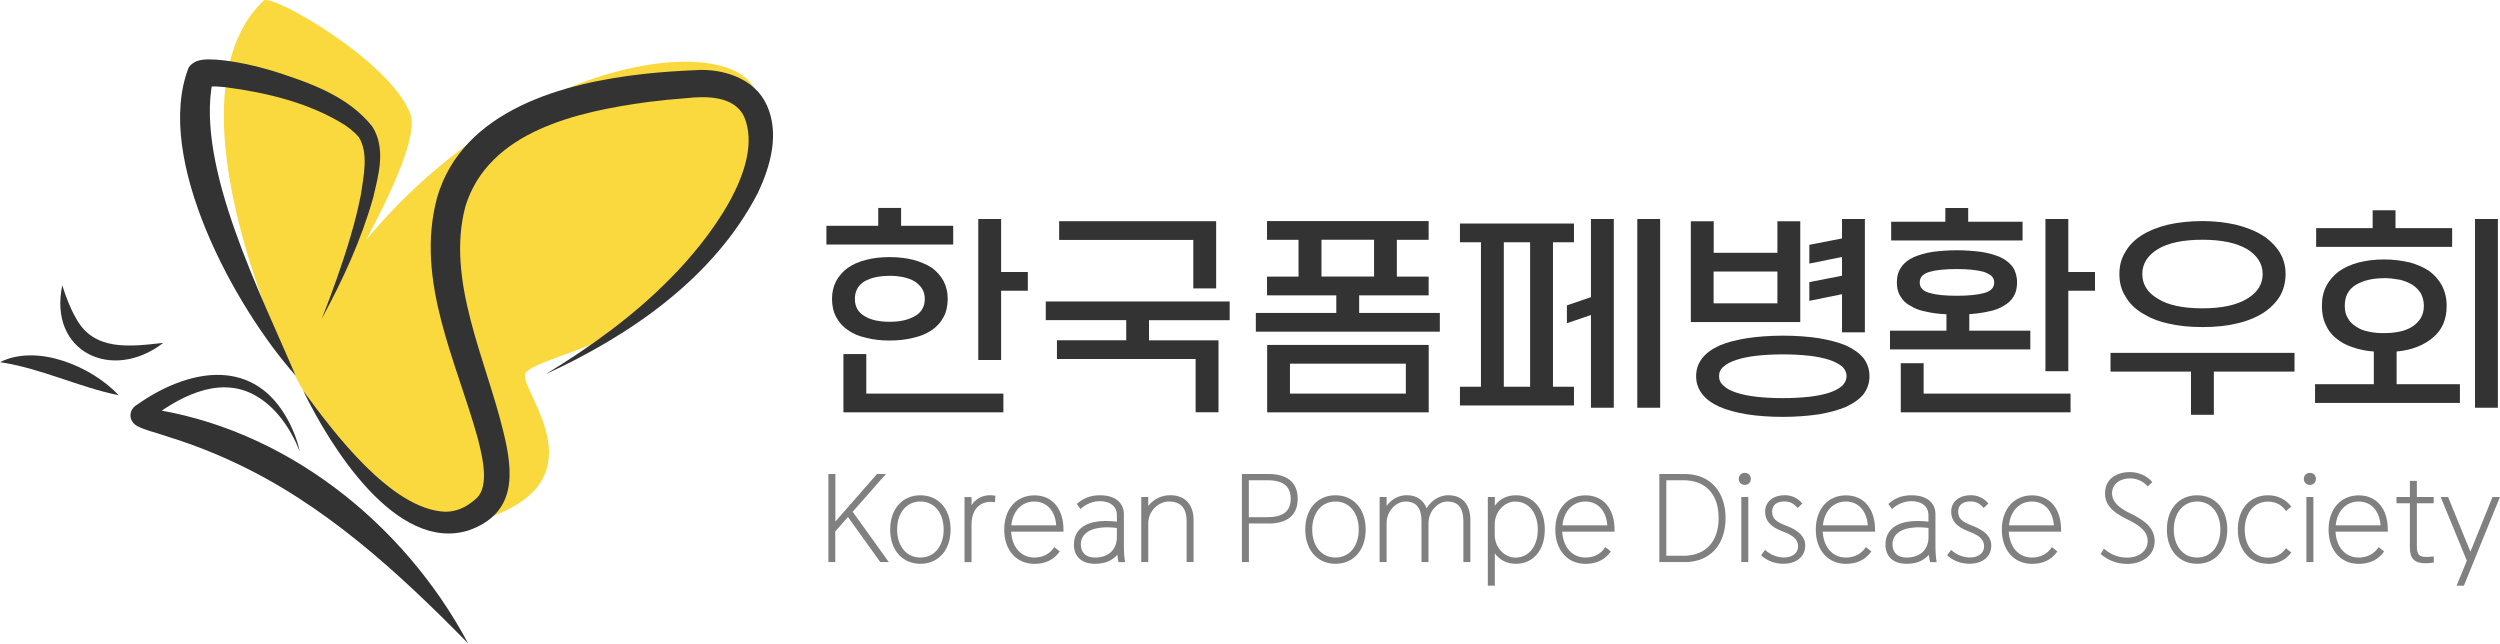 <?xml version="1.0" encoding="UTF-8"?>
<svg id="_레이어_2" data-name="레이어_2" xmlns="http://www.w3.org/2000/svg" viewBox="0 0 364.14 93.75">
  <defs>
    <style>
      .cls-1 {
        fill: #f9d93d;
      }

      .cls-2 {
        fill: #333;
      }

      .cls-3 {
        fill: gray;
      }
    </style>
  </defs>
  <g id="_레이어_1-2" data-name="레이어_1">
    <g>
      <g>
        <path class="cls-1" d="M53.35,34.91c4.09-7.66,7.5-15.4,6.42-18.3C56.9,8.92,39.55-1.03,38.39.09c-15.01,14.39,3.93,53.46,3.93,53.46,0,0,.01-.02.04-.05,2.45,4.97,14.91,28.21,30.81,21.1,14.09-6.3,1.58-18.7,3.49-20.43,4.29-3.89,30.21-4.62,33.72-38.4,1.23-11.8-32.93-9.85-57.03,19.15Z"/>
        <path class="cls-2" d="M68.22,93.75c-10.19-10.39-21.15-20.48-34.46-26.57-3.26-1.52-6.62-2.76-10.12-3.84-1.19-.41-2.39-.64-3.63-1.27-1.33-.72-1.37-2.4.04-3.18,7.08-4.98,16.39-7,21.53,1.66.97,1.64,1.69,3.39,2.09,5.21-1.33-3.33-3.52-6.6-6.71-8.28-5.31-2.82-11.21.51-15.46,3.84.33-.19.46-.81.33-1.2-.18-.49-.3-.51-.45-.66,20.04,2.8,37.45,16.69,46.82,34.28h0Z"/>
        <path class="cls-2" d="M43.04,54.68c-8.77-9.85-20.73-31.57-15.56-44.85,1.03-1.41,2.73-1.18,4.09-1.14,2.79.24,5.53.86,8.17,1.64,5.27,1.7,10.93,3.59,14.52,8.14,1.99,3.25.86,7.01.11,10.27-1.74,6.2-4.46,12.07-7.51,17.69.79-1.98,1.54-3.96,2.24-5.97,1.39-3.97,2.67-8.03,3.47-12.14.4-2.71,1.14-6.08-.32-8.36-.55-.65-1.32-1.28-2.12-1.81-5.11-3.19-11.41-4.69-17.32-5.45-.85-.09-2.05-.18-2.76-.05.02,0,.06-.02.17-.07.11-.07.3-.14.58-.53.07-.11.21-.38.23-.48-.02.05-.05.22-.06.28-2.49,12.42,7.09,31.06,12.07,42.83h0Z"/>
        <path class="cls-2" d="M44.19,56.95c4.38,6.01,12.84,17.29,20.67,17.59,1.57,0,2.98-.62,4.2-1.67,2.2-1.53,1.45-5.49.53-9.02-3.11-11.29-9.15-22.91-5.94-35.02,3.68-12.85,18.52-16.79,30.21-18.07,2.45-.27,4.93-.43,7.38-.54,4-.29,8.72,1.17,10.47,5.14,1.86,4.14.5,8.87-1.3,12.69-6.37,12.4-18.62,20.8-30.93,26.45,6.63-4.04,12.93-8.59,18.27-14.06,5.11-5.14,13.75-16.09,10.63-23.47-1.45-2.99-5.43-3-8.36-2.68-1.9.14-3.8.33-5.68.57-10.15,1.39-23.16,4.2-26.55,15.19-2.87,10.78,3,22.3,5.53,32.85,1.48,5.97,1.96,11.89-5.09,14.36-10.58,3.28-20.21-12.4-24.04-20.3h0Z"/>
        <path class="cls-2" d="M17.29,57.57c-5.94-1.21-11.27-3.92-17.29-4.82,5.45-2.74,13.4.65,17.29,4.82h0Z"/>
        <path class="cls-2" d="M23.79,49.94c-7.44,5.75-16.77,1.33-14.72-8.38.55,1.73,1.16,3.34,1.97,4.73,2.6,4.95,8,4.18,12.75,3.65h0Z"/>
      </g>
      <g>
        <path class="cls-2" d="M120.36,32.89h7.56v-2.6h3.33v2.6h7.59v2.73h-18.47v-2.73ZM129.58,37.45c1.26,0,2.4.13,3.46.4,1.03.27,1.93.66,2.7,1.16.73.53,1.3,1.2,1.7,1.93.4.77.6,1.63.6,2.6s-.2,1.9-.6,2.63c-.4.77-.97,1.4-1.7,1.9-.77.53-1.66.9-2.7,1.13-1.07.27-2.2.4-3.46.4s-2.43-.13-3.43-.4c-1.07-.23-1.93-.6-2.66-1.13-.73-.5-1.3-1.13-1.7-1.9-.4-.73-.6-1.63-.6-2.63s.2-1.83.6-2.6c.4-.73.97-1.4,1.7-1.93.73-.5,1.6-.9,2.66-1.16,1-.27,2.16-.4,3.43-.4ZM126.18,51.57v5.76h19.97v2.73h-23.3v-8.49h3.33ZM129.58,40.18c-1.53,0-2.73.27-3.66.8-.93.57-1.4,1.43-1.4,2.56s.47,1.96,1.4,2.5c.93.57,2.13.83,3.66.83s2.7-.27,3.69-.83c.93-.53,1.43-1.36,1.43-2.5,0-.57-.13-1.07-.4-1.5-.27-.4-.63-.77-1.1-1.07-.47-.27-1.03-.47-1.63-.6-.63-.13-1.3-.2-2-.2ZM145.82,42.35v10.09h-3.33v-20.54h3.33v7.72h3.89v2.73h-3.89Z"/>
        <path class="cls-2" d="M152.31,43.91h26.8v2.73h-11.75v2.93h10.12v10.48h-3.33v-7.76h-20.2v-2.73h10.09v-2.93h-11.72v-2.73ZM173.81,42.01v-7.06h-19.54v-2.73h22.87v9.79h-3.33Z"/>
        <path class="cls-2" d="M184.56,32.2h23.53v2.73h-4.63v5.36h4.63v2.73h-10.12v2.56h11.75v2.73h-26.8v-2.73h11.72v-2.56h-10.09v-2.73h4.59v-5.36h-4.59v-2.73ZM208.1,60.06h-23.53v-9.82h23.53v9.82ZM187.89,52.97v4.36h16.88v-4.36h-16.88ZM192.48,40.28h7.66v-5.36h-7.66v5.36Z"/>
        <path class="cls-2" d="M212.65,32.56h16.61v2.73h-3.06v21.04h3.06v2.73h-16.61v-2.73h3.06v-21.04h-3.06v-2.73ZM219.04,56.33h3.83v-21.04h-3.83v21.04ZM231.73,59.39v-13.51l-3.5,1.2v-2.6l3.5-1.2v-11.38h3.33v27.49h-3.33ZM241.81,59.39h-3.33v-27.49h3.33v27.49Z"/>
        <path class="cls-2" d="M249.6,36.82h9.29v-4.59h3.33v14.68h-15.94v-14.68h3.33v4.59ZM259.68,60.72c-1.93,0-3.7-.13-5.23-.37-1.6-.27-2.93-.63-4-1.1-1.1-.5-1.93-1.1-2.5-1.83-.6-.77-.9-1.63-.9-2.63s.3-1.86.9-2.63c.57-.73,1.4-1.33,2.5-1.83,1.07-.47,2.4-.8,4-1.07,1.53-.23,3.29-.37,5.23-.37s3.66.13,5.26.37c1.53.27,2.86.6,3.96,1.07,1.07.5,1.93,1.1,2.53,1.83.57.77.87,1.63.87,2.63s-.3,1.86-.87,2.63c-.6.73-1.46,1.33-2.53,1.83-1.1.47-2.43.83-3.96,1.1-1.6.23-3.33.37-5.26.37ZM258.89,39.55h-9.29v4.63h9.29v-4.63ZM259.68,57.99c1.4,0,2.7-.07,3.86-.2,1.13-.13,2.1-.33,2.93-.6.8-.27,1.4-.6,1.86-1,.4-.4.63-.86.63-1.4s-.23-1-.63-1.4c-.47-.37-1.07-.7-1.86-.97-.83-.27-1.8-.47-2.93-.6-1.17-.13-2.46-.2-3.86-.2s-2.7.07-3.83.2c-1.16.13-2.13.33-2.93.6-.83.27-1.46.6-1.86.97-.47.4-.67.86-.67,1.4s.2,1,.67,1.4c.4.4,1.03.73,1.86,1,.8.27,1.76.47,2.93.6,1.13.13,2.4.2,3.83.2ZM271.63,31.9v16.51h-3.33v-5.56l-4.76.97v-2.73l4.76-.93v-2.73l-4.76.96v-2.73l4.76-.93v-2.83h3.33Z"/>
        <path class="cls-2" d="M283.51,48.17v-2.4c-1.07-.03-2.06-.17-2.93-.37-.9-.17-1.66-.43-2.26-.83-.67-.33-1.17-.8-1.5-1.4-.37-.53-.53-1.23-.53-2.03,0-.87.2-1.63.67-2.26.4-.6,1-1.07,1.8-1.43.77-.33,1.7-.6,2.76-.77,1.07-.13,2.23-.23,3.49-.23s2.43.1,3.53.23c1.07.17,2,.43,2.8.77.77.37,1.36.83,1.83,1.43.4.63.63,1.4.63,2.26,0,.8-.17,1.5-.5,2.03-.33.57-.83,1.03-1.43,1.36-.63.4-1.36.67-2.2.83-.87.2-1.83.33-2.83.4v2.4h8.89v2.73h-20.44v-2.73h8.22ZM275.46,32.3h7.89v-2h3.33v2h7.92v2.73h-19.14v-2.73ZM280.19,52.9v4.43h21.4v2.73h-24.73v-7.16h3.33ZM285.01,39.19c-1.66,0-3,.13-3.93.4-1,.27-1.46.8-1.46,1.56s.47,1.26,1.46,1.53c.93.27,2.26.4,3.93.4s3-.13,4-.4c.96-.27,1.46-.77,1.46-1.53,0-.37-.13-.7-.4-.96-.27-.23-.67-.43-1.13-.6-.5-.13-1.07-.23-1.73-.3-.67-.07-1.4-.1-2.2-.1ZM301.26,42.35v11.72h-3.33v-22.17h3.33v7.72h3.89v2.73h-3.89Z"/>
        <path class="cls-2" d="M319.13,60.42v-6.29h-11.72v-2.73h26.8v2.73h-11.75v6.29h-3.33ZM320.79,47.64c-1.86,0-3.56-.17-5.03-.53-1.5-.33-2.76-.87-3.79-1.53-1.07-.67-1.86-1.46-2.4-2.43-.6-.93-.87-2.03-.87-3.23s.27-2.26.87-3.23c.53-.93,1.33-1.76,2.4-2.43,1.03-.66,2.3-1.16,3.79-1.53,1.46-.33,3.16-.53,5.03-.53,1.76,0,3.4.2,4.89.53,1.46.37,2.76.87,3.83,1.53,1.07.67,1.9,1.5,2.5,2.43.6.96.9,2.03.9,3.23s-.3,2.3-.83,3.23c-.6.96-1.4,1.76-2.43,2.43-1.07.67-2.36,1.2-3.83,1.53-1.5.37-3.16.53-5.03.53ZM320.79,44.91c2.83,0,4.99-.47,6.52-1.4,1.5-.9,2.26-2.1,2.26-3.59s-.77-2.7-2.26-3.63c-1.53-.9-3.7-1.37-6.52-1.37s-5.03.47-6.49,1.37c-1.53.93-2.26,2.16-2.26,3.63s.73,2.7,2.26,3.59c1.46.93,3.63,1.4,6.49,1.4Z"/>
        <path class="cls-2" d="M345.76,55.96v-4.76c-1.13-.07-2.16-.3-3.1-.63-.93-.3-1.73-.73-2.4-1.3-.67-.53-1.2-1.23-1.53-2.03-.37-.77-.53-1.66-.53-2.7,0-1.1.2-2.06.67-2.93.43-.83,1.07-1.53,1.86-2.13.8-.53,1.73-.97,2.86-1.26,1.1-.27,2.33-.43,3.66-.43s2.6.17,3.73.43c1.1.3,2.06.73,2.86,1.26.8.6,1.4,1.3,1.86,2.13.43.87.67,1.83.67,2.93,0,2-.67,3.53-2,4.63-1.33,1.13-3.1,1.83-5.29,2.03v4.76h9.22v2.73h-21.1v-2.73h8.55ZM337.37,33.23h8.22v-2.6h3.33v2.6h8.25v2.73h-19.81v-2.73ZM347.25,40.52c-1.66,0-3.03.33-4.09.96-1.1.67-1.63,1.67-1.63,3.06,0,.7.13,1.3.43,1.76.27.53.67.93,1.2,1.26.47.33,1.07.6,1.8.73.66.17,1.43.23,2.3.23.8,0,1.56-.07,2.3-.23.7-.13,1.3-.4,1.83-.73.5-.33.9-.73,1.23-1.26.27-.47.43-1.07.43-1.76s-.17-1.26-.43-1.8c-.33-.5-.73-.93-1.26-1.27-.53-.33-1.17-.57-1.83-.73-.73-.13-1.46-.23-2.26-.23ZM363.83,59.39h-3.33v-27.49h3.33v27.49Z"/>
      </g>
      <g>
        <path class="cls-3" d="M120.66,81.87v-12.83h1.02v6.92l6.06-6.92h1.3l-4.84,5.5,5.26,7.33h-1.24l-4.71-6.57-1.85,2.1v4.47h-1.02Z"/>
        <path class="cls-3" d="M134.06,82.12c-2.59,0-4.4-1.95-4.4-4.99s1.81-4.99,4.4-4.99,4.4,1.95,4.4,4.99-1.81,4.99-4.4,4.99ZM134.06,73.05c-2.07,0-3.39,1.71-3.39,4.08s1.32,4.08,3.39,4.08,3.39-1.71,3.39-4.08-1.32-4.08-3.39-4.08Z"/>
        <path class="cls-3" d="M144.93,73.14c-1.9-.29-3.42.78-3.42,3.27v5.47h-1.02v-9.48h1.02v1.18c.8-1.24,2.13-1.63,3.47-1.37l-.05.93Z"/>
        <path class="cls-3" d="M150.66,81.21c1.2,0,2.25-.51,2.9-1.52l.8.63c-.88,1.27-2.18,1.81-3.69,1.81-2.59,0-4.4-1.95-4.4-4.99s1.81-4.99,4.4-4.99,4.23,1.95,4.23,4.99v.3h-7.62c.12,2.22,1.41,3.77,3.39,3.77ZM150.66,73.05c-1.88,0-3.15,1.42-3.35,3.47h6.53c-.12-2-1.3-3.47-3.18-3.47Z"/>
        <path class="cls-3" d="M162.92,81.87c-.07-.24-.14-.66-.17-1.07-.9,1.02-2.05,1.32-3.28,1.32-1.88,0-3.05-1.03-3.05-2.79,0-2.15,1.64-3.88,6.26-3.35v-.93c0-1.27-.91-2-2.34-2.05-1.13-.03-2.18.42-2.96,1.14l-.54-.73c.83-.74,1.85-1.3,3.49-1.27,2.05.03,3.37,1.03,3.37,2.78v4.71c0,.75.07,1.63.17,2.25h-.95ZM157.43,79.28c0,1.2.73,1.93,2.05,1.93,1.86,0,3.2-1.02,3.2-3.01v-1.3c-3.39-.41-5.25.59-5.25,2.39Z"/>
        <path class="cls-3" d="M172.84,81.87v-5.93c0-1.84-.76-2.89-2.61-2.89-1.41,0-2.98,1.32-2.98,3.15v5.67h-1.02v-9.48h1.02v1.3c.76-.97,1.9-1.56,3.2-1.56,2.13,0,3.4,1.32,3.4,3.62v6.11h-1.02Z"/>
        <path class="cls-3" d="M184.77,76.25h-2.86v5.62h-1.02v-12.83h3.88c2.45,0,4.25,1.02,4.25,3.61s-1.79,3.61-4.25,3.61ZM184.58,69.95h-2.68v5.38h2.68c1.85,0,3.42-.53,3.42-2.69s-1.57-2.69-3.42-2.69Z"/>
        <path class="cls-3" d="M194.52,82.12c-2.59,0-4.4-1.95-4.4-4.99s1.81-4.99,4.4-4.99,4.4,1.95,4.4,4.99-1.81,4.99-4.4,4.99ZM194.52,73.05c-2.07,0-3.39,1.71-3.39,4.08s1.32,4.08,3.39,4.08,3.39-1.71,3.39-4.08-1.32-4.08-3.39-4.08Z"/>
        <path class="cls-3" d="M211,72.14c1.98,0,3.17,1.32,3.17,3.62v6.11h-1.02v-5.93c0-1.84-.66-2.89-2.35-2.89-1.29,0-2.73,1.32-2.73,3.15v5.67h-1.02v-5.93c0-1.84-.66-2.89-2.35-2.89-1.29,0-2.73,1.32-2.73,3.15v5.67h-1.02v-9.48h1.02v1.3c.71-.97,1.73-1.56,2.93-1.56,1.42,0,2.44.68,2.89,1.91.85-1.4,2.13-1.91,3.2-1.91Z"/>
        <path class="cls-3" d="M216.71,85.31v-12.92h1.02v1.27c.68-.95,1.71-1.52,3.08-1.52,2.49,0,4.2,1.95,4.2,4.99s-1.71,4.99-4.2,4.99c-1.37,0-2.4-.58-3.08-1.52v4.71h-1.02ZM220.72,73.05c-1.59,0-3,1.49-3,3.27v1.63c0,1.78,1.41,3.27,3,3.27,2,0,3.27-1.71,3.27-4.08s-1.27-4.08-3.27-4.08Z"/>
        <path class="cls-3" d="M230.93,81.21c1.2,0,2.25-.51,2.9-1.52l.8.63c-.88,1.27-2.18,1.81-3.69,1.81-2.59,0-4.4-1.95-4.4-4.99s1.81-4.99,4.4-4.99,4.23,1.95,4.23,4.99v.3h-7.62c.12,2.22,1.41,3.77,3.39,3.77ZM230.93,73.05c-1.88,0-3.15,1.42-3.35,3.47h6.53c-.12-2-1.3-3.47-3.18-3.47Z"/>
        <path class="cls-3" d="M245.36,81.87h-3.67v-12.83h3.67c3.79,0,5.98,2.62,5.98,6.42s-2.18,6.42-5.98,6.42ZM245.18,69.95h-2.47v11h2.47c3.4,0,5.15-2.2,5.15-5.5s-1.74-5.5-5.15-5.5Z"/>
        <path class="cls-3" d="M254.14,68.87c.51,0,.88.37.88.88s-.37.88-.88.88-.88-.37-.88-.88.37-.88.88-.88ZM253.63,81.87v-9.48h1.02v9.48h-1.02Z"/>
        <path class="cls-3" d="M259.84,82.12c-1.42,0-2.51-.49-3.33-1.24l.58-.78c.81.73,1.78,1.1,2.76,1.1,1.17,0,2.05-.61,2.05-1.61,0-1.08-.8-1.64-2.29-2.2-1.74-.66-2.51-1.56-2.51-2.86,0-1.54,1.29-2.4,2.83-2.4,1.05,0,1.95.41,2.59,1.22l-.69.64c-.51-.63-1.12-.95-1.9-.95-1,0-1.81.41-1.81,1.49,0,.95.49,1.44,2.03,2.03,1.85.71,2.79,1.59,2.79,2.93,0,1.61-1.34,2.62-3.1,2.62Z"/>
        <path class="cls-3" d="M268.87,81.21c1.2,0,2.25-.51,2.9-1.52l.8.63c-.88,1.27-2.18,1.81-3.69,1.81-2.59,0-4.4-1.95-4.4-4.99s1.81-4.99,4.4-4.99,4.23,1.95,4.23,4.99v.3h-7.62c.12,2.22,1.4,3.77,3.39,3.77ZM268.87,73.05c-1.88,0-3.15,1.42-3.35,3.47h6.53c-.12-2-1.3-3.47-3.18-3.47Z"/>
        <path class="cls-3" d="M281.13,81.87c-.07-.24-.14-.66-.17-1.07-.9,1.02-2.05,1.32-3.28,1.32-1.88,0-3.05-1.03-3.05-2.79,0-2.15,1.64-3.88,6.26-3.35v-.93c0-1.27-.91-2-2.34-2.05-1.13-.03-2.18.42-2.96,1.14l-.54-.73c.83-.74,1.84-1.3,3.49-1.27,2.05.03,3.37,1.03,3.37,2.78v4.71c0,.75.07,1.63.17,2.25h-.95ZM275.65,79.28c0,1.2.73,1.93,2.05,1.93,1.86,0,3.2-1.02,3.2-3.01v-1.3c-3.39-.41-5.25.59-5.25,2.39Z"/>
        <path class="cls-3" d="M286.94,82.12c-1.42,0-2.51-.49-3.33-1.24l.58-.78c.81.73,1.78,1.1,2.76,1.1,1.17,0,2.05-.61,2.05-1.61,0-1.08-.8-1.64-2.29-2.2-1.74-.66-2.51-1.56-2.51-2.86,0-1.54,1.29-2.4,2.83-2.4,1.05,0,1.95.41,2.59,1.22l-.69.64c-.51-.63-1.12-.95-1.9-.95-1,0-1.81.41-1.81,1.49,0,.95.49,1.44,2.03,2.03,1.85.71,2.79,1.59,2.79,2.93,0,1.61-1.34,2.62-3.1,2.62Z"/>
        <path class="cls-3" d="M295.97,81.21c1.2,0,2.25-.51,2.9-1.52l.8.63c-.88,1.27-2.18,1.81-3.69,1.81-2.59,0-4.4-1.95-4.4-4.99s1.81-4.99,4.4-4.99,4.23,1.95,4.23,4.99v.3h-7.62c.12,2.22,1.4,3.77,3.39,3.77ZM295.97,73.05c-1.88,0-3.15,1.42-3.35,3.47h6.53c-.12-2-1.3-3.47-3.18-3.47Z"/>
        <path class="cls-3" d="M309.84,82.14c-1.42,0-2.74-.49-3.88-1.44l.49-.78c.93.78,1.96,1.3,3.39,1.3,1.8,0,2.98-1.07,2.98-2.39,0-1.44-1.14-2.3-3.1-3.25-2.17-1.05-3.11-2.17-3.11-3.71,0-2.15,1.71-3.11,3.64-3.11,1.25,0,2.51.56,3.25,1.46l-.66.64c-.71-.81-1.64-1.18-2.59-1.18-1.39,0-2.62.76-2.62,2.2,0,.97.68,1.95,2.62,2.88,2.29,1.08,3.59,2.23,3.59,4.08,0,2.03-1.8,3.3-4,3.3Z"/>
        <path class="cls-3" d="M320.02,82.12c-2.59,0-4.4-1.95-4.4-4.99s1.81-4.99,4.4-4.99,4.4,1.95,4.4,4.99-1.81,4.99-4.4,4.99ZM320.02,73.05c-2.06,0-3.39,1.71-3.39,4.08s1.32,4.08,3.39,4.08,3.39-1.71,3.39-4.08-1.32-4.08-3.39-4.08Z"/>
        <path class="cls-3" d="M330.35,82.12c-2.59,0-4.4-1.95-4.4-4.99s1.81-4.99,4.4-4.99c1.44,0,2.62.61,3.39,1.66l-.78.63c-.58-.86-1.47-1.37-2.61-1.37-2.06,0-3.39,1.71-3.39,4.08s1.32,4.08,3.39,4.08c1.14,0,2.03-.51,2.61-1.37l.78.63c-.76,1.05-1.95,1.66-3.39,1.66Z"/>
        <path class="cls-3" d="M336.45,68.87c.51,0,.88.37.88.88s-.37.88-.88.88-.88-.37-.88-.88.37-.88.88-.88ZM335.94,81.87v-9.48h1.02v9.48h-1.02Z"/>
        <path class="cls-3" d="M343.56,81.21c1.2,0,2.25-.51,2.9-1.52l.8.63c-.88,1.27-2.18,1.81-3.69,1.81-2.59,0-4.4-1.95-4.4-4.99s1.81-4.99,4.4-4.99,4.23,1.95,4.23,4.99v.3h-7.62c.12,2.22,1.4,3.77,3.39,3.77ZM343.56,73.05c-1.88,0-3.15,1.42-3.35,3.47h6.53c-.12-2-1.3-3.47-3.18-3.47Z"/>
        <path class="cls-3" d="M353.28,82.04c-1.61,0-2.27-.68-2.27-2.32v-6.42h-1.95v-.91h1.95v-2.35h1.02v2.35h2.45v.91h-2.45v6.28c0,1.27.41,1.54,1.44,1.54.37,0,.71-.03,1.02-.08v.9c-.34.07-.78.1-1.2.1Z"/>
        <path class="cls-3" d="M358.89,85.31h-1.07l1.49-3.64-3.81-9.28h1.08l3.25,7.97,3.22-7.97h1.08l-5.25,12.92Z"/>
      </g>
    </g>
  </g>
</svg>
